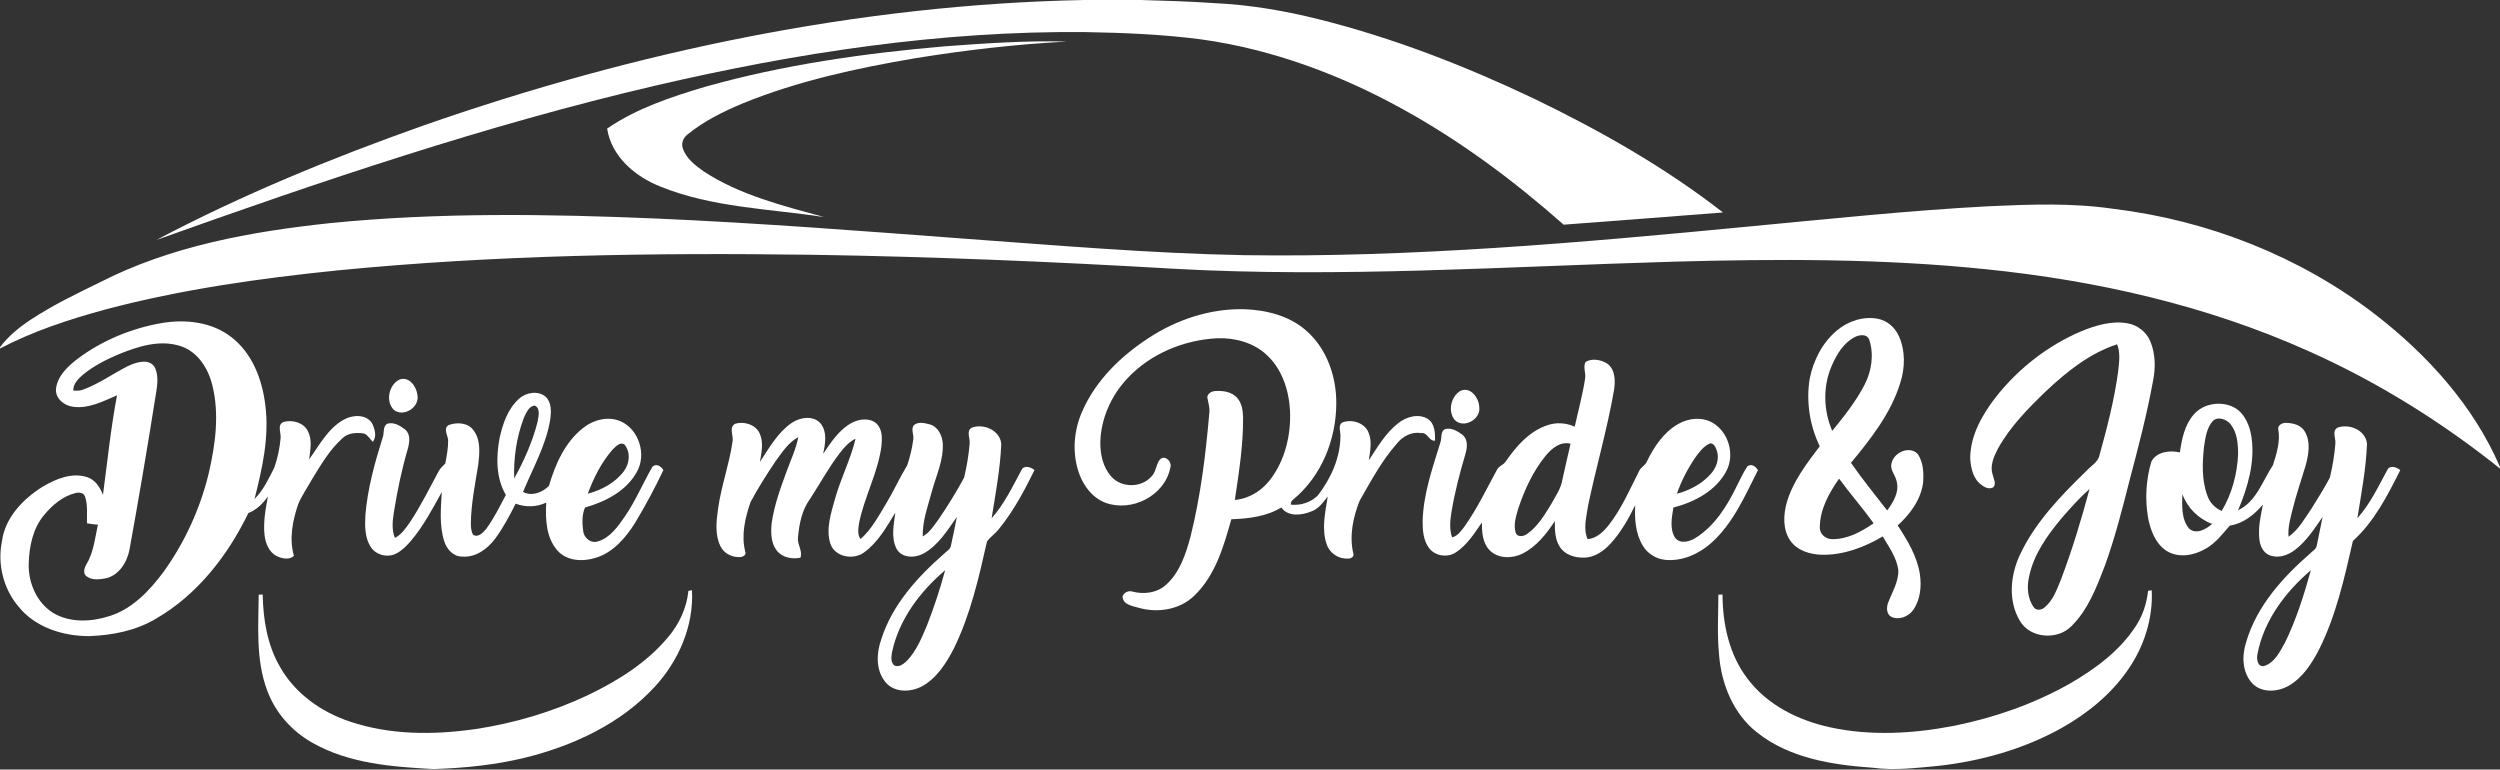 <?xml version="1.0" encoding="UTF-8" ?>
<!DOCTYPE svg PUBLIC "-//W3C//DTD SVG 1.1//EN" "http://www.w3.org/Graphics/SVG/1.1/DTD/svg11.dtd">
<svg width="1228pt" height="378pt" viewBox="0 0 1228 378" version="1.1" xmlns="http://www.w3.org/2000/svg">
<rect x="0" y="0" width="1228" height="378" fill="#333333" stroke="none"/>
<g id="#ffffffff">
<path fill="#ffffff" opacity="1.00" d=" M 532.56 0.00 L 560.44 0.00 C 572.64 0.34 584.84 0.73 597.02 1.57 C 614.05 2.38 630.91 5.26 647.43 9.38 C 684.11 18.52 719.50 32.29 753.60 48.50 C 786.11 64.21 817.77 82.14 846.32 104.36 C 820.25 106.46 794.15 108.34 768.06 110.36 C 743.80 88.91 717.66 69.43 689.28 53.75 C 658.48 36.71 624.90 24.16 589.94 19.33 C 571.06 16.87 552.01 16.09 532.99 15.76 C 461.93 15.09 391.24 25.92 322.17 42.00 C 238.70 61.45 157.45 89.09 76.82 117.86 C 118.85 95.69 162.95 77.60 207.72 61.74 C 312.10 25.26 421.79 2.21 532.56 0.00 Z" />
<path fill="#ffffff" opacity="1.00" d=" M 463.81 22.78 C 483.86 21.29 503.99 19.87 524.10 20.43 C 499.08 21.70 474.14 24.63 449.41 28.63 C 420.67 33.52 391.92 39.75 364.83 50.78 C 355.34 54.79 345.93 59.37 337.90 65.91 C 335.78 67.43 334.49 70.19 335.36 72.76 C 337.01 77.86 341.55 81.27 345.75 84.26 C 363.55 95.87 384.49 101.05 404.73 106.60 C 377.84 102.53 349.88 101.97 324.35 91.63 C 312.00 86.73 300.34 76.93 298.22 63.15 C 312.76 53.18 329.72 47.60 346.47 42.60 C 384.74 31.82 424.27 26.19 463.81 22.78 Z" />
<path fill="#ffffff" opacity="1.00" d=" M 857.84 111.38 C 897.50 107.65 937.15 103.43 976.95 101.30 C 997.30 100.39 1017.83 99.60 1038.06 102.57 C 1084.44 108.19 1129.51 125.82 1166.61 154.37 C 1192.36 174.26 1215.02 199.25 1228.00 229.39 L 1228.00 230.16 C 1199.31 207.23 1167.89 187.64 1134.34 172.65 C 1084.22 150.07 1029.97 137.79 975.43 132.24 C 924.47 126.97 873.14 127.12 821.98 128.54 C 740.03 130.88 658.01 136.57 576.03 131.98 C 517.08 128.52 458.06 126.07 399.01 125.15 C 321.21 124.08 243.24 125.22 165.75 132.82 C 127.42 136.75 89.10 142.12 51.81 152.01 C 34.03 156.85 16.37 162.62 0.00 171.18 L 0.00 170.54 C 4.10 165.13 9.40 160.78 15.04 157.06 C 25.71 150.01 37.26 144.44 48.74 138.84 C 83.78 120.83 123.17 113.77 161.99 109.61 C 215.49 104.26 269.38 105.10 323.03 107.37 C 373.09 109.58 423.05 113.43 473.01 117.19 C 518.97 120.49 564.92 124.48 611.01 125.34 C 693.50 126.55 775.80 119.25 857.84 111.38 Z" />
<path fill="#ffffff" opacity="1.00" d=" M 564.07 166.12 C 577.88 157.00 594.35 151.54 610.98 151.88 C 621.86 152.23 633.27 155.02 641.60 162.39 C 651.70 171.19 656.43 184.85 656.39 198.01 C 656.38 215.72 649.16 233.91 635.29 245.30 C 634.43 245.93 634.01 246.78 634.03 247.87 C 638.81 248.43 643.94 246.79 647.34 243.34 C 653.82 234.95 658.39 224.74 658.43 214.00 C 658.46 211.82 657.03 208.77 659.55 207.45 C 664.20 205.74 670.48 207.74 672.30 212.65 C 674.05 216.97 672.97 221.68 672.36 226.12 C 676.62 219.64 680.62 212.67 686.84 207.83 C 690.79 204.74 696.67 202.97 701.27 205.72 C 704.82 208.00 704.95 212.69 704.91 216.46 C 701.81 216.82 701.27 212.19 698.04 212.75 C 693.27 211.91 688.93 214.40 686.04 218.02 C 678.66 226.38 673.39 236.32 667.87 245.93 C 664.60 254.14 662.66 263.34 664.80 272.09 C 665.20 273.63 663.26 274.50 661.99 274.38 C 657.42 274.62 653.01 271.64 651.64 267.26 C 649.03 259.66 651.01 251.55 652.18 243.88 C 649.93 246.71 647.74 249.95 644.16 251.20 C 639.44 253.13 632.76 254.02 629.38 249.29 C 622.00 253.74 613.28 254.76 604.83 255.06 C 601.08 268.43 596.95 282.72 586.61 292.62 C 579.54 299.47 568.83 301.18 559.55 298.61 C 556.40 297.64 551.64 297.21 551.38 293.01 C 552.08 290.92 554.48 289.88 556.51 290.66 C 561.96 292.01 568.14 291.27 572.49 287.47 C 579.47 281.43 582.43 272.25 584.77 263.62 C 589.73 243.75 592.25 223.35 594.00 202.97 C 594.42 200.26 593.40 197.68 593.01 195.04 C 593.33 193.13 595.25 192.12 597.05 192.08 C 600.77 191.81 604.98 192.47 607.63 195.35 C 609.99 197.95 610.51 201.62 610.60 205.01 C 610.70 218.64 608.57 232.13 606.55 245.56 C 613.66 244.99 620.06 240.87 624.23 235.20 C 631.31 225.74 634.13 213.58 633.67 201.91 C 633.16 191.70 629.72 181.08 621.94 174.08 C 615.49 168.21 606.53 165.87 597.97 166.14 C 581.51 166.98 565.14 173.70 553.80 185.83 C 545.89 194.22 540.83 205.43 540.48 217.01 C 540.39 223.04 541.73 229.51 545.89 234.10 C 550.74 239.64 560.34 239.70 565.33 234.33 C 567.92 232.08 567.72 228.15 569.77 225.68 C 572.41 223.15 575.99 227.08 574.81 229.92 C 572.03 243.60 555.80 251.70 542.98 246.95 C 536.75 244.58 532.37 238.91 530.14 232.80 C 526.50 222.76 527.33 211.37 531.75 201.71 C 538.37 186.77 550.54 174.94 564.07 166.12 Z" />
<path fill="#ffffff" opacity="1.00" d=" M 902.32 162.29 C 907.85 157.64 915.42 155.20 922.59 156.62 C 927.14 157.56 930.90 160.97 932.76 165.16 C 935.98 172.39 935.80 180.75 933.38 188.18 C 928.80 203.07 918.95 215.51 909.21 227.36 C 914.77 235.41 921.00 242.98 926.97 250.74 C 930.05 246.66 933.09 241.50 931.58 236.20 C 930.92 233.16 928.03 230.51 929.23 227.22 C 930.52 222.07 938.05 218.85 942.00 223.00 C 944.72 227.04 944.98 232.23 944.64 236.94 C 943.63 245.38 938.26 252.53 932.14 258.10 C 936.95 265.40 941.64 273.17 943.03 281.95 C 943.93 287.96 943.33 294.59 939.72 299.66 C 937.42 302.91 932.75 304.75 929.02 302.98 C 926.62 301.70 926.58 298.49 927.38 296.23 C 929.36 290.93 932.67 285.81 932.46 279.95 C 931.60 273.83 927.87 268.68 924.78 263.50 C 915.79 268.82 905.58 272.68 895.01 272.50 C 889.22 272.38 882.88 270.55 879.40 265.59 C 875.59 260.07 875.95 252.78 877.72 246.60 C 880.80 236.30 887.47 227.65 893.86 219.19 C 888.91 208.96 887.09 197.22 888.93 186.00 C 890.72 176.97 895.20 168.25 902.32 162.29 M 910.69 165.77 C 905.34 168.71 902.09 174.28 899.72 179.71 C 895.35 189.79 895.64 201.61 900.00 211.64 C 905.82 204.48 911.65 197.19 915.89 188.95 C 919.37 182.24 920.57 174.03 918.15 166.80 C 916.88 163.72 912.99 164.46 910.69 165.77 M 903.35 235.10 C 898.43 242.16 893.93 250.19 893.89 259.02 C 893.76 262.36 896.80 264.84 899.99 264.83 C 907.46 264.93 914.34 261.17 920.32 257.02 C 914.93 249.51 908.81 242.56 903.35 235.10 Z" />
<path fill="#ffffff" opacity="1.00" d=" M 79.41 158.69 C 91.05 156.71 103.95 158.09 113.53 165.51 C 123.96 173.46 128.90 186.59 130.35 199.27 C 132.31 214.75 128.81 230.18 125.02 245.11 C 129.37 240.80 131.98 235.12 134.72 229.73 C 136.39 225.02 137.43 220.03 137.85 215.05 C 138.07 212.47 136.01 208.58 139.29 207.27 C 143.58 206.07 149.08 207.52 151.21 211.72 C 153.48 216.04 152.40 221.02 151.86 225.61 C 156.93 218.62 161.15 210.35 169.00 206.05 C 173.30 203.69 180.04 203.33 182.85 208.08 C 184.08 210.77 185.24 214.50 183.09 217.00 C 181.68 215.67 180.72 213.68 178.85 212.94 C 175.22 212.43 171.04 212.50 168.26 215.24 C 161.96 220.82 157.69 228.23 153.32 235.32 C 151.06 239.39 148.35 243.24 146.52 247.54 C 143.73 255.68 141.94 264.60 144.38 273.07 C 141.98 275.20 138.50 274.36 135.87 273.15 C 132.17 271.21 130.45 266.97 129.97 263.03 C 129.21 256.58 130.44 250.13 131.60 243.81 C 129.14 247.35 126.08 250.44 121.99 252.01 C 111.93 272.82 97.03 292.04 76.80 303.79 C 66.96 309.75 55.35 312.02 43.98 312.46 C 31.14 312.53 17.34 308.28 9.09 297.94 C 1.68 289.23 -1.34 277.15 0.95 265.97 C 2.44 254.23 11.38 245.02 21.02 239.02 C 27.41 235.28 35.20 231.97 42.65 234.33 C 46.73 235.54 49.10 239.31 50.58 243.05 C 52.76 226.74 54.41 210.33 57.49 194.16 C 50.72 197.08 43.62 200.84 36.02 199.82 C 31.62 199.33 27.10 195.80 27.50 191.00 C 28.25 184.58 33.34 179.92 38.18 176.19 C 50.26 167.18 64.58 161.25 79.41 158.69 M 58.13 174.08 C 52.04 176.67 46.06 179.73 40.90 183.91 C 38.53 185.96 35.89 188.47 35.99 191.87 C 37.48 191.88 39.02 192.06 40.45 191.50 C 48.40 188.69 55.28 183.65 62.76 179.86 C 66.81 177.92 73.51 175.69 76.19 180.73 C 78.17 185.26 77.08 190.34 76.34 195.03 C 72.38 220.04 68.14 245.01 63.62 269.93 C 62.46 276.12 58.46 282.61 51.93 284.08 C 48.90 284.60 45.37 285.13 42.70 283.20 C 40.58 282.00 41.37 279.16 42.32 277.44 C 45.98 271.49 46.63 264.36 48.10 257.68 C 46.29 257.65 44.50 257.37 42.73 257.04 C 42.58 252.73 43.22 248.26 41.83 244.09 C 41.26 242.05 38.88 241.67 37.10 242.18 C 30.90 243.69 25.79 248.03 21.78 252.83 C 16.11 259.48 14.33 268.50 14.10 277.01 C 13.89 286.29 17.99 295.94 26.01 301.01 C 34.26 305.99 44.70 305.52 53.61 302.67 C 64.86 299.21 73.30 290.32 80.15 281.15 C 90.66 266.63 98.28 249.99 102.51 232.57 C 105.81 218.38 107.88 203.32 104.23 188.98 C 102.21 180.87 97.11 172.79 88.83 170.05 C 78.58 166.63 67.70 170.17 58.13 174.08 Z" />
<path fill="#ffffff" opacity="1.00" d=" M 1022.56 162.60 C 1029.61 159.78 1037.34 157.44 1044.99 158.80 C 1049.95 159.62 1054.34 163.07 1056.27 167.73 C 1058.79 173.88 1058.87 180.83 1057.53 187.27 C 1054.59 203.49 1050.41 219.44 1046.19 235.36 C 1042.59 249.64 1038.94 263.93 1033.95 277.79 C 1029.89 288.33 1025.73 299.42 1017.55 307.51 C 1010.72 314.62 997.09 313.63 992.11 304.87 C 986.35 295.16 987.46 282.93 991.97 272.98 C 999.53 256.63 1012.29 243.48 1025.07 231.08 C 1027.32 228.63 1030.78 226.83 1031.36 223.25 C 1035.06 209.92 1038.52 196.46 1040.40 182.73 C 1040.86 178.22 1041.68 173.45 1039.93 169.11 C 1026.51 173.50 1015.21 182.53 1005.06 192.08 C 996.20 200.60 987.41 209.53 981.39 220.35 C 979.40 224.26 977.27 228.85 978.84 233.26 C 979.26 235.19 980.61 237.39 979.24 239.24 C 977.38 240.51 975.15 239.59 973.57 238.37 C 969.23 235.49 968.03 229.89 967.76 225.03 C 967.84 213.66 973.86 203.38 980.66 194.65 C 991.72 180.77 1006.19 169.52 1022.56 162.60 M 1012.61 254.59 C 1005.58 263.04 998.86 272.40 996.66 283.39 C 995.52 288.32 995.96 293.93 998.87 298.18 C 1000.11 300.06 1002.79 299.76 1004.29 298.37 C 1008.58 294.86 1010.37 289.38 1012.43 284.44 C 1017.91 269.98 1022.36 255.14 1026.39 240.23 C 1021.36 244.57 1016.97 249.59 1012.61 254.59 Z" />
<path fill="#ffffff" opacity="1.00" d=" M 778.81 177.80 C 782.00 175.85 786.36 176.67 789.42 178.56 C 793.53 181.49 793.48 187.17 792.80 191.66 C 789.50 210.77 784.01 229.42 780.06 248.40 C 779.30 253.79 777.54 259.61 779.84 264.84 C 784.18 264.47 787.49 261.30 790.09 258.09 C 796.47 249.97 800.57 240.40 805.20 231.25 C 805.98 229.45 808.04 228.70 808.84 226.92 C 812.36 219.61 817.09 212.40 824.30 208.29 C 829.39 205.30 836.11 204.68 841.33 207.71 C 849.03 212.27 852.17 223.09 848.14 231.07 C 843.09 241.02 832.36 246.60 821.97 249.32 C 821.18 254.16 820.03 259.73 822.80 264.14 C 825.34 267.46 830.08 266.01 833.05 264.11 C 842.31 258.25 848.28 248.62 852.99 238.99 C 854.74 235.66 856.21 232.16 858.34 229.04 C 860.36 227.58 862.46 229.14 863.50 230.95 C 857.13 243.53 851.34 257.06 840.63 266.65 C 834.49 272.14 826.29 275.82 817.94 274.99 C 813.44 274.56 809.24 271.91 806.94 268.02 C 803.34 262.10 802.85 254.88 803.22 248.12 C 799.94 254.87 796.16 261.51 791.07 267.07 C 787.69 270.73 783.18 273.90 778.01 273.90 C 773.61 274.01 768.72 272.57 766.23 268.69 C 763.73 264.96 763.73 260.28 763.74 255.96 C 759.64 262.23 754.74 268.42 747.94 271.90 C 742.88 274.45 735.90 274.54 731.71 270.29 C 728.20 266.69 727.91 261.39 727.89 256.65 C 724.26 261.95 720.69 267.61 715.25 271.24 C 711.14 274.09 704.87 273.22 701.90 269.13 C 699.14 265.39 698.77 260.50 698.80 256.01 C 699.13 242.70 703.61 230.03 707.48 217.45 C 708.39 215.22 707.27 211.58 710.16 210.68 C 713.12 210.09 716.08 211.82 718.37 213.59 C 721.17 215.85 720.74 219.83 719.84 222.92 C 717.03 232.40 714.51 242.00 712.92 251.77 C 712.30 255.80 711.87 260.04 713.27 263.96 C 716.13 263.26 717.79 260.63 719.48 258.45 C 725.56 249.83 730.14 240.31 735.15 231.06 C 735.99 228.97 738.47 228.48 739.63 226.66 C 744.74 219.25 751.09 211.93 759.86 208.94 C 764.30 207.34 769.22 207.63 773.50 209.59 C 775.23 201.72 777.39 193.92 778.61 185.95 C 779.08 183.25 777.49 180.34 778.81 177.80 M 759.07 224.05 C 752.97 231.60 748.85 240.58 745.79 249.73 C 744.71 253.53 743.30 257.64 744.48 261.57 C 745.30 264.12 748.56 263.51 750.21 262.20 C 755.34 258.60 758.60 253.05 761.83 247.82 C 763.97 243.88 766.73 240.10 767.46 235.58 C 768.68 229.68 770.17 223.84 771.45 217.96 C 766.33 216.64 762.06 220.39 759.07 224.05 M 832.72 224.74 C 828.98 230.25 825.86 236.22 823.69 242.53 C 829.84 240.89 835.75 237.82 840.09 233.08 C 842.93 230.05 844.69 225.60 843.35 221.49 C 842.78 219.91 842.08 217.82 840.09 217.76 C 836.84 219.06 834.72 222.02 832.72 224.74 Z" />
<path fill="#ffffff" opacity="1.00" d=" M 196.38 186.38 C 201.05 184.82 204.58 189.91 205.03 193.99 C 206.26 199.91 198.48 205.03 193.61 201.46 C 189.16 197.37 191.00 188.76 196.38 186.38 Z" />
<path fill="#ffffff" opacity="1.00" d=" M 717.28 192.04 C 722.34 189.63 726.54 195.55 726.63 200.10 C 727.35 206.03 719.00 210.64 714.63 206.36 C 711.05 202.18 712.65 194.81 717.28 192.04 Z" />
<path fill="#ffffff" opacity="1.00" d=" M 254.89 195.91 C 258.34 192.72 264.26 191.71 268.04 194.89 C 270.99 197.72 270.78 202.27 270.29 206.01 C 268.24 218.67 261.74 229.94 256.92 241.63 C 261.24 243.97 266.39 241.90 269.63 238.69 C 272.73 228.10 277.44 217.33 286.31 210.30 C 291.44 206.16 298.83 204.23 305.05 207.02 C 313.91 211.12 317.66 223.30 312.84 231.75 C 307.69 241.23 297.38 246.44 287.38 249.29 C 285.79 252.73 285.96 257.07 286.46 260.83 C 286.81 264.26 290.25 267.09 293.70 265.94 C 299.67 264.15 303.46 258.70 306.84 253.82 C 312.19 246.09 315.79 237.36 320.47 229.26 C 322.42 227.46 324.75 229.02 325.84 230.93 C 321.64 239.83 316.98 248.51 311.88 256.93 C 307.25 264.32 301.03 271.54 292.37 274.07 C 286.09 275.98 278.24 275.60 273.70 270.29 C 268.18 263.91 267.88 254.88 268.31 246.88 C 263.56 249.12 258.18 249.25 253.28 247.41 C 250.34 253.27 247.23 259.10 243.36 264.41 C 239.58 269.57 233.68 273.97 226.96 273.39 C 222.64 273.39 219.40 269.74 218.22 265.87 C 215.70 258.06 216.56 249.73 217.00 241.69 C 212.43 250.01 207.94 258.48 201.77 265.77 C 199.76 268.07 197.57 270.32 194.84 271.78 C 190.47 274.22 184.28 272.63 181.81 268.21 C 179.15 263.66 179.20 258.15 179.48 253.04 C 180.54 240.04 184.05 227.40 187.95 215.00 C 188.88 212.78 187.86 209.45 190.29 208.11 C 193.43 207.20 196.59 209.11 198.99 210.97 C 201.74 213.26 201.20 217.23 200.36 220.30 C 197.39 230.35 195.26 240.64 193.57 250.98 C 192.91 255.35 192.18 260.03 194.01 264.23 C 197.28 262.50 199.40 259.39 201.43 256.41 C 206.73 248.44 210.96 239.83 215.50 231.42 C 216.26 229.90 217.65 228.89 218.74 227.64 C 219.45 223.82 220.20 219.94 220.13 216.05 C 219.84 213.66 217.49 210.08 220.66 208.68 C 224.65 207.32 230.00 207.62 232.60 211.40 C 236.20 216.15 235.57 222.49 234.95 228.06 C 233.41 237.67 231.42 247.29 231.28 257.07 C 231.30 258.98 231.38 261.02 232.42 262.71 C 234.94 264.22 237.31 261.57 238.82 259.80 C 242.63 254.61 245.46 248.78 248.48 243.12 C 243.57 234.79 243.68 224.57 245.37 215.34 C 246.90 208.27 249.39 200.89 254.89 195.91 M 257.30 205.30 C 253.71 214.75 252.23 224.98 252.56 235.06 C 257.47 226.21 261.64 216.82 264.11 206.98 C 264.47 204.49 265.59 200.64 262.73 199.24 C 259.64 199.46 258.47 202.93 257.30 205.30 M 300.86 220.86 C 295.41 227.16 291.57 234.74 288.73 242.52 C 295.51 240.67 302.20 237.18 306.46 231.44 C 309.31 227.68 309.87 221.91 306.62 218.22 C 304.35 216.99 302.39 219.48 300.86 220.86 Z" />
<path fill="#ffffff" opacity="1.00" d=" M 1077.59 203.59 C 1082.26 198.18 1090.71 196.86 1097.03 199.94 C 1102.61 202.75 1105.15 209.11 1105.97 214.98 C 1107.68 227.23 1104.06 239.43 1099.36 250.62 C 1108.36 246.37 1111.34 236.21 1116.47 228.49 C 1118.24 222.91 1120.14 216.99 1119.11 211.07 C 1118.57 208.87 1121.14 207.56 1123.00 207.72 C 1126.40 207.79 1130.31 208.77 1132.11 211.97 C 1135.12 216.96 1133.98 223.13 1132.59 228.46 C 1130.43 235.63 1128.00 242.73 1126.17 250.00 C 1125.09 254.46 1123.71 258.99 1124.13 263.64 C 1129.17 260.12 1132.15 254.53 1135.56 249.57 C 1138.60 244.60 1141.81 239.70 1144.46 234.51 C 1145.74 229.09 1146.69 223.55 1147.13 218.00 C 1147.46 215.40 1145.26 211.65 1148.26 210.03 C 1154.07 207.99 1162.03 211.31 1162.67 217.98 C 1162.20 230.27 1159.87 242.41 1157.94 254.54 C 1164.24 247.53 1168.27 238.90 1172.73 230.69 C 1174.08 228.31 1177.34 229.50 1179.01 230.92 C 1172.74 243.37 1166.25 256.23 1155.75 265.71 C 1151.59 283.86 1147.51 302.32 1139.10 319.07 C 1135.50 326.03 1130.97 333.05 1123.97 336.99 C 1118.58 339.95 1110.89 340.43 1106.35 335.68 C 1101.26 330.26 1101.14 321.94 1103.37 315.23 C 1108.55 297.64 1121.27 283.61 1134.80 271.80 C 1135.91 270.64 1137.64 269.80 1137.98 268.09 C 1138.98 263.38 1139.93 258.66 1140.86 253.93 C 1136.80 259.73 1132.91 265.89 1127.18 270.20 C 1123.64 272.89 1118.69 274.50 1114.44 272.58 C 1111.52 271.23 1110.14 267.98 1109.81 264.96 C 1109.12 259.19 1110.42 253.45 1111.55 247.82 C 1107.33 252.83 1101.94 257.15 1095.30 258.17 C 1091.67 262.23 1088.36 266.81 1083.46 269.50 C 1077.83 272.86 1070.20 274.25 1064.35 270.68 C 1058.74 267.10 1056.27 260.40 1055.10 254.15 C 1053.57 245.04 1054.12 235.50 1056.78 226.66 C 1059.43 221.82 1065.84 221.05 1070.76 222.24 C 1071.69 215.68 1073.08 208.71 1077.59 203.59 M 1086.86 206.88 C 1083.91 210.28 1083.30 214.98 1082.63 219.26 C 1081.76 227.38 1081.41 235.93 1084.34 243.69 C 1085.49 247.01 1088.10 249.56 1091.29 250.98 C 1096.35 242.57 1098.94 232.75 1099.36 222.98 C 1099.32 217.97 1098.92 212.46 1095.67 208.38 C 1093.68 205.91 1089.37 204.32 1086.86 206.88 M 1071.96 242.68 C 1071.83 248.39 1071.39 255.05 1075.34 259.68 C 1078.82 262.71 1083.70 259.94 1086.58 257.35 C 1079.82 254.82 1074.47 249.45 1071.96 242.68 M 1108.90 321.09 C 1108.36 323.38 1108.71 327.65 1112.01 327.18 C 1117.38 325.58 1119.95 319.93 1122.51 315.41 C 1127.99 304.14 1131.76 292.11 1135.11 280.07 C 1122.62 290.73 1112.08 304.69 1108.90 321.09 Z" />
<path fill="#ffffff" opacity="1.00" d=" M 388.80 207.79 C 392.88 204.98 399.38 203.87 403.03 207.95 C 406.46 212.17 405.37 218.02 404.33 222.92 C 408.24 217.14 412.27 210.92 418.61 207.57 C 422.33 205.70 427.53 205.10 430.74 208.26 C 433.50 211.11 433.31 215.43 432.97 219.09 C 431.25 232.28 424.51 244.10 421.95 257.08 C 421.59 259.64 421.04 262.56 422.72 264.78 C 428.15 259.96 431.57 253.44 435.29 247.32 C 438.99 241.20 441.90 234.65 445.63 228.56 C 447.01 224.45 448.05 220.18 448.59 215.87 C 448.99 213.55 447.37 210.95 448.83 208.88 C 450.99 206.99 454.13 207.79 456.63 208.44 C 460.76 209.50 462.84 213.96 463.09 217.91 C 463.51 225.93 459.96 233.36 457.86 240.92 C 455.89 248.33 453.06 255.73 453.25 263.50 C 456.68 261.58 458.78 258.11 461.07 255.04 C 465.55 248.43 469.80 241.63 473.57 234.60 C 474.89 229.15 475.81 223.57 476.29 217.98 C 476.63 215.40 474.43 211.74 477.32 210.06 C 483.16 207.93 491.21 211.30 491.82 218.04 C 491.32 230.32 489.02 242.46 487.08 254.59 C 493.31 247.56 497.40 238.99 501.81 230.77 C 503.12 228.30 506.44 229.49 508.15 230.89 C 503.20 240.97 497.87 251.00 490.75 259.74 C 489.01 262.07 486.41 263.66 484.79 266.05 C 480.76 283.93 476.65 302.06 468.49 318.61 C 464.80 325.75 460.22 333.02 453.02 337.04 C 447.42 340.12 439.32 340.36 434.95 335.09 C 430.10 329.22 430.44 320.81 432.89 314.00 C 438.31 296.98 450.68 283.38 463.88 271.86 C 464.99 270.70 466.71 269.88 467.07 268.18 C 468.14 263.45 469.05 258.68 470.00 253.92 C 465.39 260.49 460.96 267.75 453.78 271.81 C 449.59 274.19 442.98 274.30 440.40 269.57 C 437.55 264.05 439.07 257.65 439.77 251.81 C 435.46 258.87 431.25 266.45 424.39 271.38 C 419.13 275.24 410.01 273.61 407.85 266.99 C 405.60 259.73 408.20 252.14 410.13 245.10 C 412.94 235.03 417.84 225.65 420.26 215.48 C 417.04 217.03 414.65 219.76 412.51 222.53 C 407.09 229.62 402.82 237.49 397.96 244.97 C 393.91 250.42 392.55 257.39 391.97 264.02 C 391.53 267.46 394.40 270.57 393.16 273.95 C 389.04 274.80 384.24 273.90 381.55 270.44 C 378.59 266.64 378.61 261.49 379.05 256.92 C 380.31 248.11 383.39 239.70 386.45 231.38 C 388.45 225.88 391.03 220.52 392.11 214.73 C 387.35 217.29 384.33 221.96 381.21 226.20 C 376.73 232.78 372.47 239.55 368.69 246.56 C 366.01 254.35 363.96 262.86 366.09 271.04 C 366.76 272.88 364.40 273.78 362.98 273.63 C 359.19 273.70 355.39 271.62 353.80 268.12 C 351.11 262.50 351.87 256.02 352.69 250.05 C 354.22 238.88 358.19 228.21 359.80 217.06 C 360.51 214.13 357.74 209.85 361.23 208.11 C 365.56 206.89 371.06 208.50 373.09 212.78 C 375.19 217.24 374.06 222.29 373.28 226.92 C 377.77 220.08 381.93 212.56 388.80 207.79 M 438.22 320.07 C 437.85 322.31 437.29 325.30 439.36 326.91 C 441.68 327.95 443.95 326.05 445.54 324.54 C 450.12 319.67 452.74 313.38 455.29 307.30 C 458.77 298.40 461.77 289.31 464.26 280.08 C 451.99 290.52 441.72 304.10 438.22 320.07 Z" />
<path fill="#ffffff" opacity="1.00" d=" M 338.15 290.23 C 338.59 290.15 339.46 290.00 339.90 289.92 C 340.85 307.49 333.31 324.75 321.47 337.50 C 304.83 355.51 281.72 366.24 258.23 372.10 C 243.44 375.75 228.19 377.26 213.00 377.77 C 192.67 376.66 171.34 375.10 153.28 364.75 C 143.21 359.05 135.09 349.88 131.17 338.95 C 125.59 323.98 126.95 307.75 127.08 292.10 C 127.57 292.08 128.55 292.04 129.04 292.02 C 129.26 304.24 131.27 316.76 137.48 327.47 C 144.80 340.54 157.72 349.72 171.76 354.40 C 191.51 361.09 212.90 361.06 233.35 358.15 C 252.43 355.30 271.14 349.76 288.61 341.54 C 303.28 334.51 317.54 325.68 328.08 313.08 C 333.57 306.62 337.30 298.70 338.15 290.23 Z" />
<path fill="#ffffff" opacity="1.00" d=" M 1055.14 290.23 C 1055.59 290.16 1056.47 290.01 1056.92 289.93 C 1057.63 303.86 1053.08 317.78 1045.14 329.16 C 1036.84 341.12 1025.27 350.52 1012.64 357.60 C 994.08 367.98 973.22 373.81 952.16 376.19 C 941.47 377.18 930.71 378.56 919.99 377.12 C 900.19 375.74 879.14 372.52 863.14 359.84 C 851.56 350.81 845.61 336.31 844.43 321.96 C 843.44 312.04 844.00 302.05 844.08 292.10 C 844.59 292.08 845.59 292.05 846.10 292.03 C 846.16 306.63 849.41 321.77 858.50 333.52 C 868.19 346.37 883.39 353.86 898.84 357.23 C 918.99 361.63 939.98 360.40 960.11 356.46 C 979.86 352.46 999.15 345.73 1016.72 335.78 C 1029.25 328.53 1041.39 319.62 1049.29 307.26 C 1052.62 302.16 1054.44 296.26 1055.14 290.23 Z" />
</g>
</svg>
